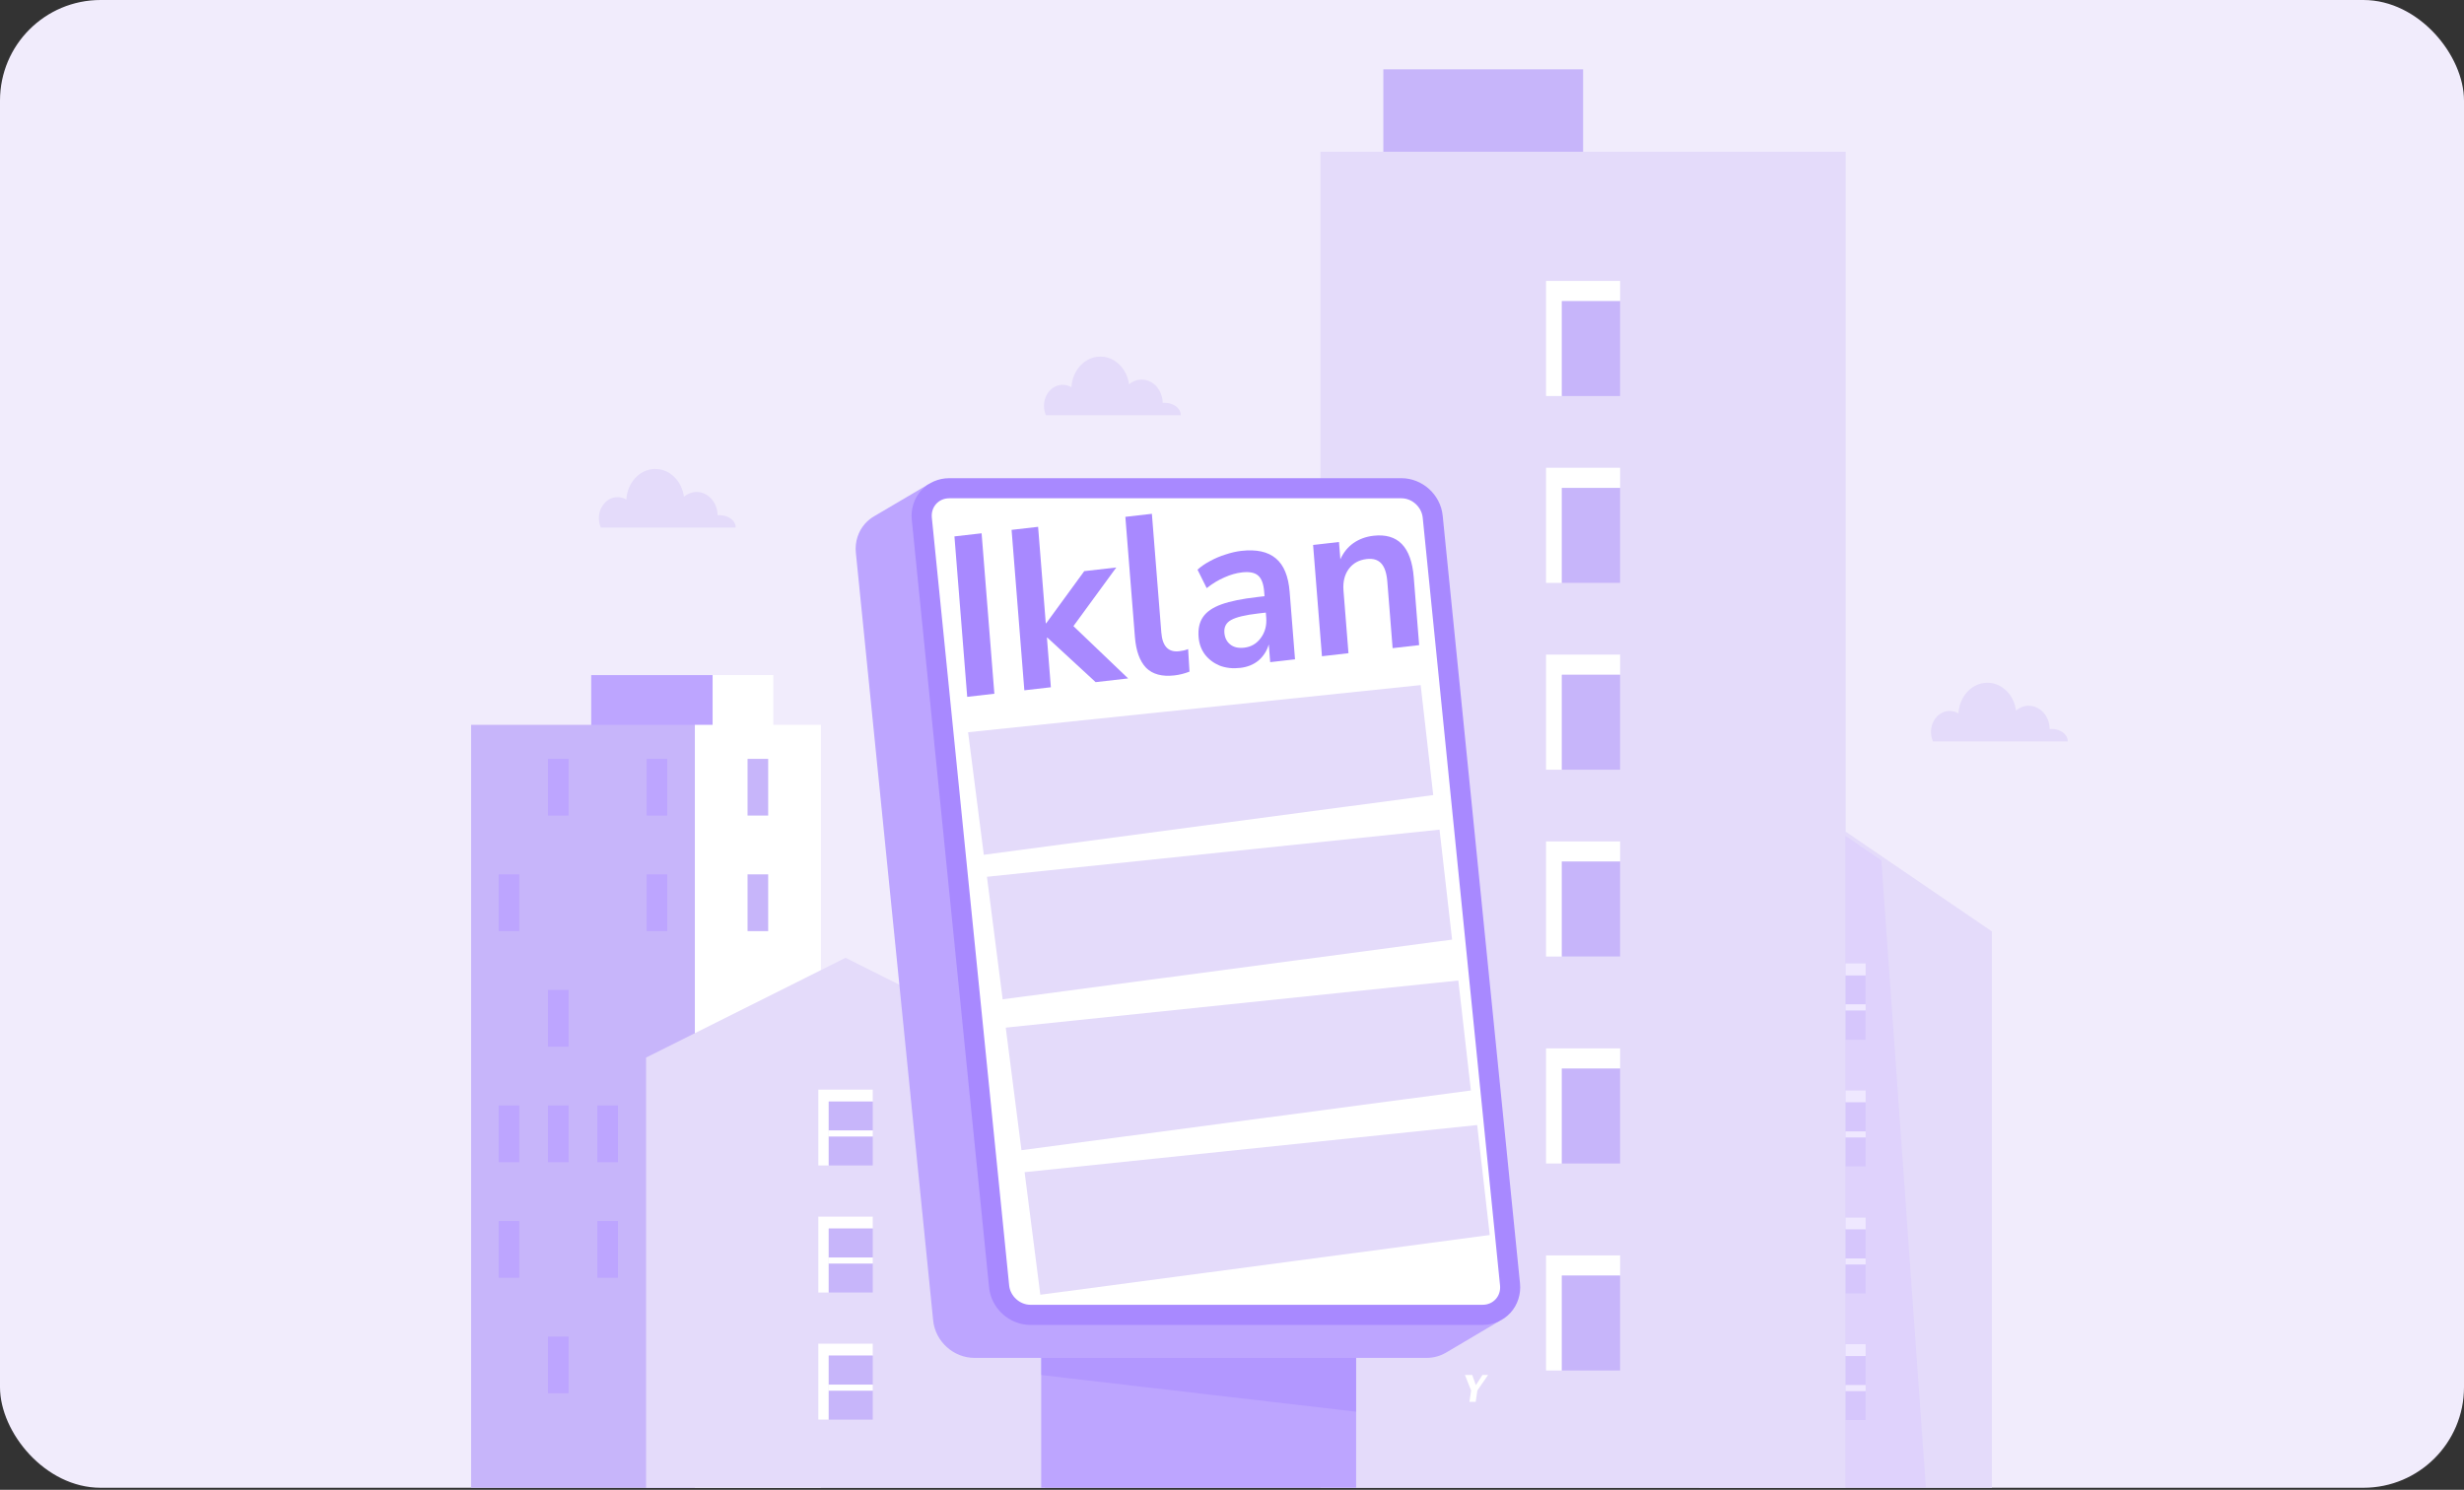 <svg width="296" height="179" viewBox="0 0 296 179" fill="none" xmlns="http://www.w3.org/2000/svg">
<rect x="0" y="0" width="296" height="179" fill="#333333" stroke="none"/>
<g clip-path="url(#clip0_13771_39032)">
<rect width="296" height="178.753" rx="12.082" fill="#F1ECFC"/>
<g clip-path="url(#clip1_13771_39032)">
<path d="M239.291 186.965H204.156V111.913L221.724 99.922L239.291 111.913V186.965Z" fill="#E4DBFA"/>
<path d="M219.328 115.758V124.867H220.244V117.184H224.119V115.758H219.328Z" fill="white"/>
<path d="M224.101 117.227H220.227V120.708H224.101V117.227Z" fill="#D5C7FA"/>
<path d="M224.101 121.438H220.227V124.919H224.101V121.438Z" fill="#D5C7FA"/>
<path d="M224.117 120.664H220.242V121.385H224.117V120.664Z" fill="white"/>
<path d="M219.328 131.023V140.133H220.244V132.45H224.119V131.023H219.328Z" fill="white"/>
<path d="M224.117 132.453H220.242V135.935H224.117V132.453Z" fill="#D5C7FA"/>
<path d="M224.117 136.656H220.242V140.138H224.117V136.656Z" fill="#D5C7FA"/>
<path d="M224.117 135.938H220.242V136.659H224.117V135.938Z" fill="white"/>
<path d="M219.328 146.297V155.407H220.244V147.723H224.119V146.297H219.328Z" fill="white"/>
<path d="M224.117 147.719H220.242V151.2H224.117V147.719Z" fill="#D5C7FA"/>
<path d="M224.117 151.922H220.242V155.403H224.117V151.922Z" fill="#D5C7FA"/>
<path d="M224.117 151.203H220.242V151.924H224.117V151.203Z" fill="white"/>
<path d="M219.328 161.508V170.617H220.244V162.934H224.119V161.508H219.328Z" fill="white"/>
<path d="M224.117 162.938H220.242V166.419H224.117V162.938Z" fill="#D5C7FA"/>
<path d="M224.117 167.133H220.242V170.614H224.117V167.133Z" fill="#D5C7FA"/>
<path d="M224.117 166.414H220.242V167.135H224.117V166.414Z" fill="white"/>
<path d="M85.608 81.109H71.023V87.927H85.608V81.109Z" fill="#BDA5FF"/>
<path d="M92.896 81.109H85.609V87.927H92.896V81.109Z" fill="white"/>
<path d="M98.617 87.086H83.469V186.405H98.617V87.086Z" fill="white"/>
<path d="M83.474 87.086H56.594V186.405H83.474V87.086Z" fill="#C7B5FA"/>
<path d="M68.305 91.172H65.828V97.989H68.305V91.172Z" fill="#BDA5FF"/>
<path d="M80.157 91.172H77.68V97.989H80.157V91.172Z" fill="#BDA5FF"/>
<path d="M92.282 91.172H89.805V97.989H92.282V91.172Z" fill="#C7B5FA"/>
<path d="M92.282 105.055H89.805V111.872H92.282V105.055Z" fill="#C7B5FA"/>
<path d="M92.282 132.82H89.805V139.638H92.282V132.82Z" fill="#FBB197"/>
<path d="M92.282 160.586H89.805V167.403H92.282V160.586Z" fill="#FBB197"/>
<path d="M62.383 105.055H59.906V111.872H62.383V105.055Z" fill="#BDA5FF"/>
<path d="M80.157 105.055H77.68V111.872H80.157V105.055Z" fill="#BDA5FF"/>
<path d="M68.305 118.938H65.828V125.755H68.305V118.938Z" fill="#BDA5FF"/>
<path d="M62.383 132.82H59.906V139.638H62.383V132.82Z" fill="#BDA5FF"/>
<path d="M68.305 132.82H65.828V139.638H68.305V132.82Z" fill="#BDA5FF"/>
<path d="M74.235 132.82H71.758V139.638H74.235V132.82Z" fill="#BDA5FF"/>
<path d="M62.383 146.703H59.906V153.52H62.383V146.703Z" fill="#BDA5FF"/>
<path d="M74.235 146.703H71.758V153.52H74.235V146.703Z" fill="#BDA5FF"/>
<path d="M68.305 160.586H65.828V167.403H68.305V160.586Z" fill="#BDA5FF"/>
<path d="M80.157 160.586H77.68V167.403H80.157V160.586Z" fill="#FCD1BE"/>
<path d="M125.538 186.41H77.609V127.069L101.574 115.078L125.538 127.069V186.41Z" fill="#E4DBFA"/>
<path d="M98.305 130.922V140.031H99.554V132.348H104.84V130.922H98.305Z" fill="white"/>
<path d="M104.841 132.344H99.555V135.825H104.841V132.344Z" fill="#C7B5FA"/>
<path d="M104.841 136.547H99.555V140.028H104.841V136.547Z" fill="#C7B5FA"/>
<path d="M104.841 135.82H99.555V136.541H104.841V135.82Z" fill="white"/>
<path d="M98.305 146.18V155.29H99.554V147.606H104.84V146.18H98.305Z" fill="white"/>
<path d="M104.841 147.609H99.555V151.091H104.841V147.609Z" fill="#C7B5FA"/>
<path d="M104.841 151.812H99.555V155.294H104.841V151.812Z" fill="#C7B5FA"/>
<path d="M104.841 151.086H99.555V151.807H104.841V151.086Z" fill="white"/>
<path d="M98.305 161.445V170.555H99.554V162.872H104.84V161.445H98.305Z" fill="white"/>
<path d="M104.841 162.875H99.555V166.356H104.841V162.875Z" fill="#C7B5FA"/>
<path d="M104.841 167.086H99.555V170.567H104.841V167.086Z" fill="#C7B5FA"/>
<path d="M104.841 166.359H99.555V167.08H104.841V166.359Z" fill="white"/>
<path d="M190.179 8.328H166.18V20.632H190.179V8.328Z" fill="#C7B5FA"/>
<path d="M221.725 18.234H158.625V185.796H221.725V18.234Z" fill="#E4DBFA"/>
<path d="M185.727 33.75V47.58H187.628V36.176H194.625V33.75H185.727Z" fill="white"/>
<path d="M194.622 36.18H187.625V47.584H194.622V36.18Z" fill="#C7B5FA"/>
<path d="M185.727 56.203V70.033H187.628V58.629H194.625V56.203H185.727Z" fill="white"/>
<path d="M194.622 58.625H187.625V70.029H194.622V58.625Z" fill="#C7B5FA"/>
<path d="M185.727 78.648V92.479H187.628V81.074H194.625V78.648H185.727Z" fill="white"/>
<path d="M194.622 81.07H187.625V92.475H194.622V81.07Z" fill="#C7B5FA"/>
<path d="M185.727 101.094V114.924H187.628V103.52H194.625V101.094H185.727Z" fill="white"/>
<path d="M194.622 103.516H187.625V114.92H194.622V103.516Z" fill="#C7B5FA"/>
<path d="M185.727 125.961V139.791H187.628V128.387H194.625V125.961H185.727Z" fill="white"/>
<path d="M194.622 128.391H187.625V139.795H194.622V128.391Z" fill="#C7B5FA"/>
<path d="M185.727 150.836V164.666H187.628V153.262H194.625V150.836H185.727Z" fill="white"/>
<path d="M194.622 153.258H187.625V164.662H194.622V153.258Z" fill="#C7B5FA"/>
<path d="M162.911 181.418V118.734H125.081V181.418H119.594V186.85H168.398V181.418H162.911Z" fill="#BDA5FF"/>
<path d="M180.126 158.719L180.025 158.522H175.901C175.898 158.402 175.892 158.281 175.88 158.16L166.592 65.917C166.337 63.392 164.155 61.413 161.623 61.413H111.961L111.616 58.133L105.062 61.998C104.647 62.232 104.268 62.53 103.945 62.887C103.095 63.827 102.682 65.108 102.813 66.402L112.101 158.645C112.355 161.17 114.537 163.148 117.069 163.148H171.38C172.237 163.148 173.064 162.911 173.771 162.48V162.482L180.126 158.719H180.126Z" fill="#BDA5FF"/>
<path d="M123.788 159.188C121.257 159.188 119.074 157.21 118.819 154.684L109.531 62.441C109.401 61.148 109.814 59.866 110.664 58.927C111.511 57.99 112.738 57.453 114.031 57.453H168.342C170.873 57.453 173.056 59.431 173.31 61.957L182.598 154.2C182.729 155.494 182.316 156.774 181.466 157.714C180.619 158.651 179.392 159.188 178.098 159.188H123.787H123.788Z" fill="#A889FF"/>
<path d="M178.104 156.768H123.793C122.507 156.768 121.359 155.726 121.23 154.439L111.942 62.196C111.812 60.91 112.75 59.867 114.036 59.867H168.347C169.634 59.867 170.781 60.91 170.911 62.196L180.199 154.439C180.329 155.726 179.391 156.768 178.104 156.768Z" fill="white"/>
<g style="mix-blend-mode:multiply" opacity="0.5">
<path d="M125.086 163.156V165.211L162.917 169.614V163.156H125.086Z" fill="#A889FF"/>
</g>
<g style="mix-blend-mode:multiply" opacity="0.4">
<path d="M221.688 100.422L226.007 103.37L231.934 186.91H221.688V100.422Z" fill="#D6C5FF"/>
</g>
<path d="M141.834 49.896C141.834 49.877 141.838 49.859 141.838 49.841C141.838 49.042 140.966 48.394 139.891 48.394C139.817 48.394 139.744 48.398 139.673 48.403C139.651 46.855 138.53 45.608 137.149 45.608C136.58 45.608 136.054 45.821 135.631 46.179C135.381 44.292 133.935 42.844 132.188 42.844C130.336 42.844 128.821 44.472 128.713 46.526C128.399 46.338 128.041 46.232 127.661 46.232C126.42 46.232 125.414 47.364 125.414 48.76C125.414 49.168 125.501 49.553 125.654 49.895H141.834L141.834 49.896Z" fill="#F1ECFC"/>
<path d="M141.834 49.896C141.834 49.877 141.838 49.859 141.838 49.841C141.838 49.042 140.966 48.394 139.891 48.394C139.817 48.394 139.744 48.398 139.673 48.403C139.651 46.855 138.53 45.608 137.149 45.608C136.58 45.608 136.054 45.821 135.631 46.179C135.381 44.292 133.935 42.844 132.188 42.844C130.336 42.844 128.821 44.472 128.713 46.526C128.399 46.338 128.041 46.232 127.661 46.232C126.42 46.232 125.414 47.364 125.414 48.76C125.414 49.168 125.501 49.553 125.654 49.895H141.834L141.834 49.896Z" fill="#E4DBFA"/>
<path d="M248.388 89.083C248.389 89.065 248.392 89.047 248.392 89.028C248.392 88.229 247.521 87.581 246.446 87.581C246.372 87.581 246.299 87.585 246.227 87.591C246.206 86.043 245.085 84.795 243.704 84.795C243.134 84.795 242.609 85.008 242.186 85.366C241.936 83.479 240.489 82.031 238.743 82.031C236.89 82.031 235.376 83.659 235.268 85.713C234.954 85.526 234.596 85.419 234.216 85.419C232.975 85.419 231.969 86.551 231.969 87.947C231.969 88.356 232.055 88.741 232.208 89.082H248.389L248.388 89.083Z" fill="#F1ECFC"/>
<path d="M248.388 89.083C248.389 89.065 248.392 89.047 248.392 89.028C248.392 88.229 247.521 87.581 246.446 87.581C246.372 87.581 246.299 87.585 246.227 87.591C246.206 86.043 245.085 84.795 243.704 84.795C243.134 84.795 242.609 85.008 242.186 85.366C241.936 83.479 240.489 82.031 238.743 82.031C236.89 82.031 235.376 83.659 235.268 85.713C234.954 85.526 234.596 85.419 234.216 85.419C232.975 85.419 231.969 86.551 231.969 87.947C231.969 88.356 232.055 88.741 232.208 89.082H248.389L248.388 89.083Z" fill="#E4DBFA"/>
<path d="M88.365 63.396C88.366 63.377 88.369 63.359 88.369 63.341C88.369 62.542 87.498 61.894 86.422 61.894C86.349 61.894 86.276 61.898 86.204 61.903C86.182 60.355 85.061 59.108 83.681 59.108C83.111 59.108 82.585 59.321 82.162 59.679C81.912 57.792 80.466 56.344 78.719 56.344C76.867 56.344 75.352 57.972 75.244 60.026C74.931 59.838 74.573 59.732 74.192 59.732C72.951 59.732 71.945 60.864 71.945 62.26C71.945 62.668 72.032 63.053 72.185 63.395H88.366L88.365 63.396Z" fill="#F1ECFC"/>
<path d="M88.365 63.396C88.366 63.377 88.369 63.359 88.369 63.341C88.369 62.542 87.498 61.894 86.422 61.894C86.349 61.894 86.276 61.898 86.204 61.903C86.182 60.355 85.061 59.108 83.681 59.108C83.111 59.108 82.585 59.321 82.162 59.679C81.912 57.792 80.466 56.344 78.719 56.344C76.867 56.344 75.352 57.972 75.244 60.026C74.931 59.838 74.573 59.732 74.192 59.732C72.951 59.732 71.945 60.864 71.945 62.26C71.945 62.668 72.032 63.053 72.185 63.395H88.366L88.365 63.396Z" fill="#E4DBFA"/>
<path d="M178.762 165.203L177.476 167.068L177.277 168.425H176.524L176.723 167.068L175.984 165.203H176.86L177.295 166.423L178.085 165.203H178.762H178.762Z" fill="white"/>
<path d="M170.664 82.312L116.297 87.976L118.185 102.7L172.174 95.527L170.664 82.312Z" fill="#E4DBFA"/>
<path d="M172.93 99.68L118.562 105.343L120.45 120.067L174.44 112.894L172.93 99.68Z" fill="#E4DBFA"/>
<path d="M175.188 117.805L120.82 123.468L122.708 138.192L176.698 131.019L175.188 117.805Z" fill="#E4DBFA"/>
<path d="M177.453 135.172L123.086 140.835L124.974 155.56L178.963 148.386L177.453 135.172Z" fill="#E4DBFA"/>
</g>
<path d="M116.19 83.724L114.657 64.447L117.92 64.074L119.453 83.35L116.19 83.724Z" fill="#A889FF"/>
<path d="M123.054 82.938L121.521 63.662L124.708 63.297L125.63 74.89L125.681 74.884L130.251 68.622L134.1 68.182L128.95 75.228L135.521 81.511L131.62 81.958L125.818 76.607L125.767 76.613L126.241 82.573L123.054 82.938Z" fill="#A889FF"/>
<path d="M141.078 81.151C139.599 81.32 138.469 81.017 137.687 80.242C136.921 79.447 136.471 78.211 136.337 76.534L135.189 62.097L138.376 61.733L139.511 76.005C139.642 77.646 140.353 78.392 141.644 78.244C141.831 78.223 142.018 78.192 142.203 78.153C142.389 78.113 142.564 78.056 142.73 77.982L142.894 80.695C142.295 80.929 141.69 81.081 141.078 81.151Z" fill="#A889FF"/>
<path d="M148.99 80.246C148.089 80.349 147.267 80.259 146.524 79.976C145.797 79.673 145.204 79.226 144.745 78.634C144.304 78.041 144.051 77.344 143.987 76.541C143.909 75.557 144.085 74.755 144.516 74.136C144.946 73.498 145.686 72.99 146.736 72.612C147.787 72.235 149.213 71.943 151.014 71.737L151.907 71.634L151.861 71.06C151.788 70.149 151.549 69.514 151.143 69.156C150.738 68.797 150.093 68.669 149.209 68.77C148.512 68.85 147.808 69.05 147.096 69.371C146.382 69.673 145.671 70.104 144.96 70.663L143.858 68.445C144.274 68.066 144.77 67.724 145.346 67.419C145.937 67.094 146.559 66.829 147.212 66.626C147.88 66.402 148.512 66.256 149.107 66.188C150.925 65.98 152.313 66.281 153.269 67.091C154.224 67.883 154.777 69.227 154.927 71.123L155.571 79.216L152.588 79.558L152.419 77.425C152.189 78.206 151.777 78.85 151.183 79.36C150.588 79.851 149.857 80.146 148.99 80.246ZM149.466 77.818C150.298 77.723 150.962 77.334 151.457 76.652C151.968 75.968 152.186 75.152 152.111 74.204L152.063 73.603L151.196 73.702C149.599 73.885 148.496 74.149 147.889 74.495C147.298 74.82 147.029 75.329 147.085 76.021C147.132 76.623 147.367 77.093 147.788 77.431C148.21 77.769 148.769 77.898 149.466 77.818Z" fill="#A889FF"/>
<path d="M158.806 78.846L157.742 65.476L160.853 65.12L161.018 67.198C161.382 66.384 161.905 65.735 162.587 65.252C163.286 64.768 164.086 64.474 164.986 64.371C167.927 64.034 169.543 65.698 169.834 69.362L170.482 77.51L167.295 77.874L166.66 69.891C166.578 68.852 166.33 68.117 165.919 67.685C165.524 67.252 164.945 67.079 164.18 67.167C163.245 67.274 162.522 67.679 162.012 68.381C161.518 69.063 161.312 69.923 161.394 70.962L161.992 78.481L158.806 78.846Z" fill="#A889FF"/>
</g>
<defs>
<clipPath id="clip0_13771_39032">
<rect width="296" height="178.753" rx="12.082" fill="white"/>
</clipPath>
<clipPath id="clip1_13771_39032">
<rect width="203.074" height="184.477" fill="white" transform="translate(46.82 8.312)"/>
</clipPath>
</defs>
</svg>
